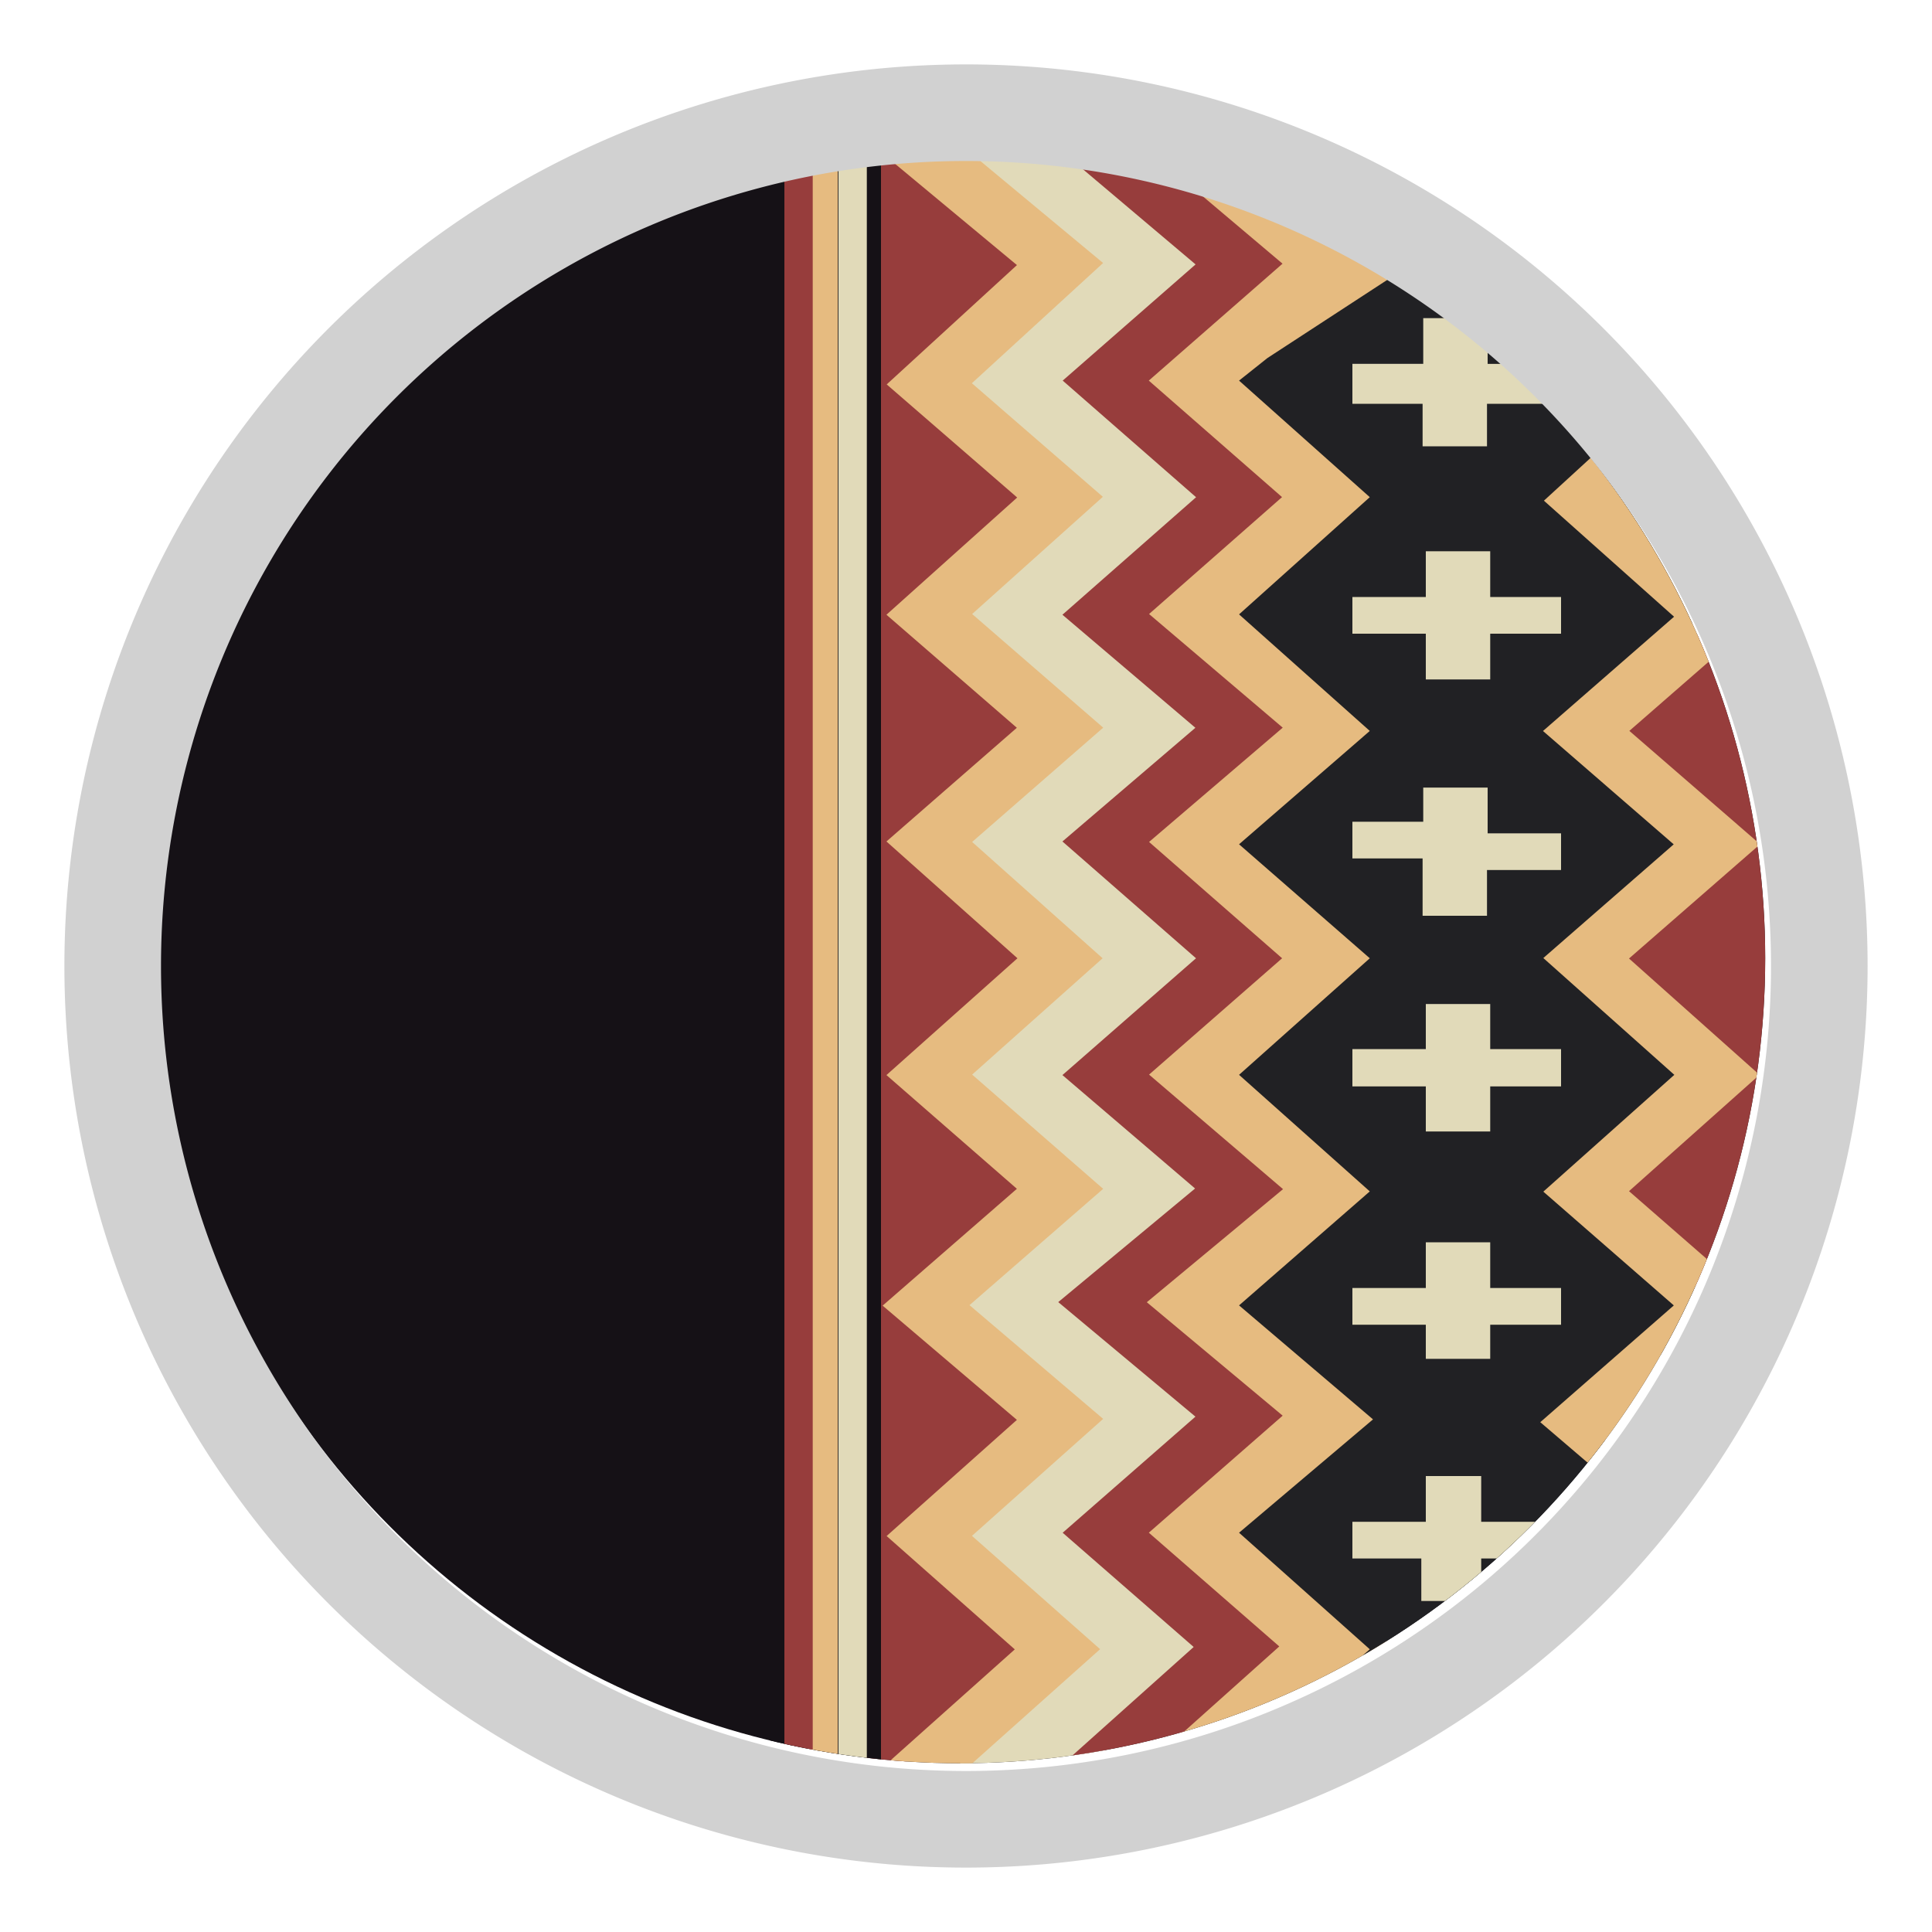 <svg id="Livello_1" data-name="Livello 1" xmlns="http://www.w3.org/2000/svg" xmlns:xlink="http://www.w3.org/1999/xlink" viewBox="0 0 30 30"><defs><style>.cls-1,.cls-7,.cls-9{fill:none;}.cls-2{clip-path:url(#clip-path);}.cls-3{fill:#151116;}.cls-4{fill:#973d3c;}.cls-5{fill:#e1dab9;}.cls-6{fill:#e6bb80;}.cls-7{stroke:#e6bb80;}.cls-7,.cls-9{stroke-miterlimit:10;stroke-width:0.88px;}.cls-8{fill:#212124;}.cls-9{stroke:#973d3c;}.cls-10{fill:#d1d1d1;}</style><clipPath id="clip-path"><circle class="cls-1" cx="14.91" cy="14.88" r="12.5"/></clipPath></defs><g class="cls-2"><circle class="cls-3" cx="14.91" cy="14.88" r="12.5"/><polygon class="cls-4" points="13.68 27.38 13.46 27.38 13.46 2.42 14.52 2.56 16.33 4.1 14.3 5.96 16.33 7.72 14.3 9.54 16.33 11.3 14.3 13.07 16.33 14.88 14.3 16.69 16.33 18.46 14.3 20.27 16.33 22.04 14.3 23.85 16.33 25.61 14.21 27.34 13.68 27.38"/><rect class="cls-3" x="11.96" y="2.03" width="1.72" height="25.84"/><rect class="cls-5" x="13.02" y="1.98" width="0.44" height="25.84"/><rect class="cls-6" x="12.57" y="1.98" width="0.44" height="25.84"/><rect class="cls-4" x="12.18" y="1.98" width="0.44" height="25.84"/><polygon class="cls-5" points="14.78 27.51 16.9 27.34 19.2 25.83 17.17 24.02 19.24 22.17 17.12 20.36 19.24 18.55 17.17 16.73 19.24 14.88 17.17 13.03 19.24 11.21 17.17 9.4 19.24 7.59 17.17 5.74 19.24 3.88 16.99 2.12 14.61 2.25 16.46 3.88 14.43 5.74 16.46 7.59 14.43 9.45 16.46 11.21 14.43 13.03 16.46 14.88 14.43 16.73 16.46 18.55 14.38 20.36 16.46 22.17 14.43 24.02 16.42 25.83 14.78 27.51"/><polyline class="cls-7" points="13.86 1.94 16.46 4.1 14.43 5.96 16.46 7.72 14.43 9.54 16.46 11.3 14.43 13.07 16.46 14.88 14.43 16.69 16.46 18.46 14.38 20.27 16.46 22.04 14.43 23.85 16.42 25.61 13.99 27.78"/><polygon class="cls-4" points="26.66 20.27 24.63 18.5 26.66 16.69 24.63 14.88 26.66 13.11 24.63 11.35 26.66 9.58 28.17 9.58 27.37 20.27 26.66 20.27"/><polygon class="cls-6" points="18.45 2.87 18.14 3.17 19.24 4.1 17.17 5.91 19.24 7.72 17.17 9.4 19.24 11.3 17.17 13.07 19.24 14.88 17.17 16.69 19.24 18.46 17.12 20.36 19.24 22.17 17.17 24.02 19.2 25.57 17.96 26.67 19.51 27.6 21.54 25.79 21.54 3.44 18.45 2.87"/><polygon class="cls-8" points="19.68 5.56 19.24 5.91 21.27 7.72 19.24 9.54 21.27 11.35 19.24 13.11 21.27 14.88 19.24 16.69 21.27 18.5 19.24 20.27 21.32 22.04 19.24 23.8 21.27 25.61 19.24 27.38 19.82 27.87 23.18 27.03 25.56 22.88 24.59 22.08 26.66 20.27 24.63 18.5 26.66 16.69 24.63 14.88 26.66 13.11 24.63 11.35 27.02 8.92 21.98 4.06 19.68 5.56"/><polyline class="cls-9" points="16.73 1.98 19.24 4.1 17.17 5.91 19.24 7.72 17.17 9.54 19.24 11.3 17.17 13.07 19.24 14.88 17.17 16.69 19.24 18.46 17.12 20.22 19.24 21.99 17.17 23.8 19.2 25.57 16.73 27.78"/><path class="cls-5" d="M21,5.65h1.1V4.94h1v.71h1.14v.62H23.09v.66h-1V6.27H21Z"/><path class="cls-5" d="M21,9.27h1.14V8.56h1v.71h1.1v.57h-1.1v.71h-1V9.84H21Z"/><path class="cls-5" d="M21,12.76h1.1v-.53h1v.71h1.14v.57H23.09v.71h-1v-.89H21Z"/><path class="cls-5" d="M21,16.29h1.14v-.7h1v.7h1.1v.58h-1.1v.7h-1v-.7H21Z"/><path class="cls-5" d="M21,20h1.14v-.71h1V20h1.1v.57h-1.1v.53h-1v-.53H21Z"/><path class="cls-5" d="M21,23.63h1.14v-.71H23v.71h1.15v.57H23v.66h-.93V24.2H21Z"/><polyline class="cls-7" points="24.94 4.59 26.66 5.91 24.63 7.77 26.66 9.58 24.63 11.35 26.66 13.11 24.63 14.88 26.66 16.69 24.63 18.5 26.66 20.27 24.59 22.08 26.66 23.85 24.63 25.66 26.66 27.42 24.9 28.88"/></g><path class="cls-10" d="M15,2.5A12.5,12.5,0,1,1,2.5,15,12.5,12.5,0,0,1,15,2.5M15,1A14,14,0,1,0,29,15,14,14,0,0,0,15,1Z"/></svg>